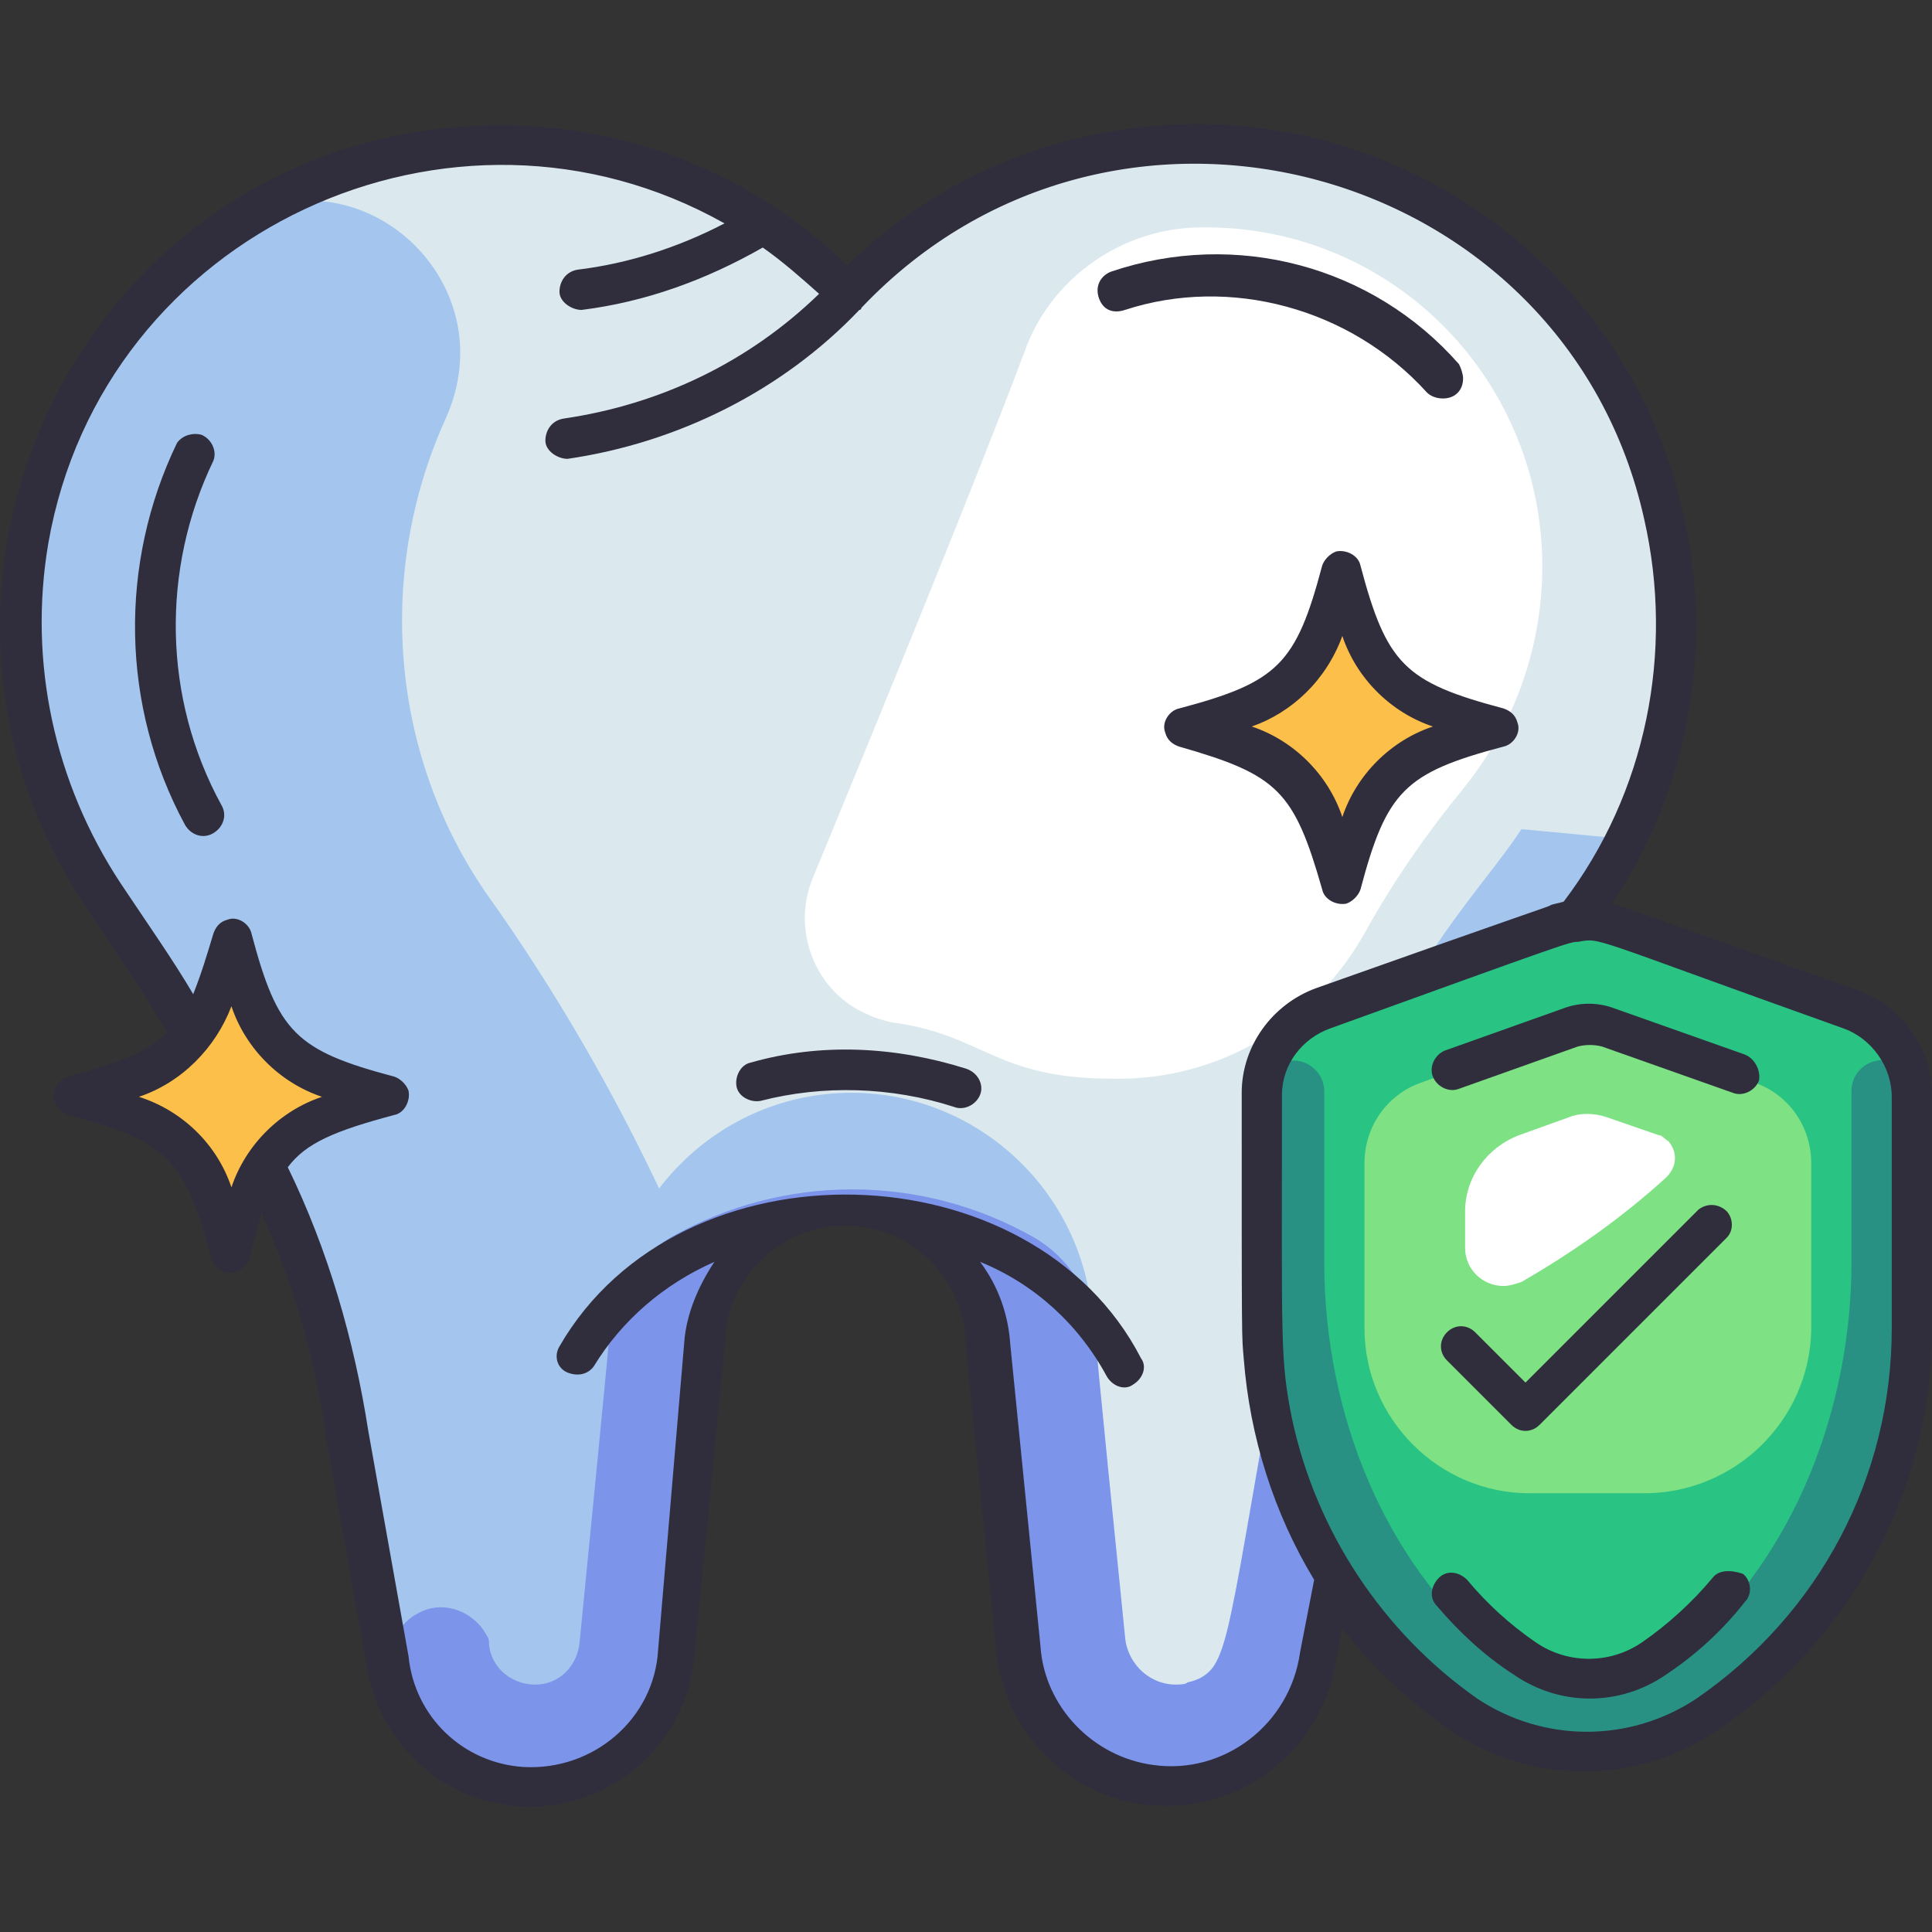 <?xml version="1.0" encoding="UTF-8"?>
<svg xmlns="http://www.w3.org/2000/svg" xmlns:xlink="http://www.w3.org/1999/xlink" version="1.1" id="Layer_1" x="0px" y="0px" viewBox="0 0 96 96" style="enable-background:new 0 0 96 96;" xml:space="preserve" width="512" height="512">
<rect x="0" y="0" width="96" height="96" fill="#333333" stroke="none"/>
<style type="text/css">
	.st0{fill:#DBE9EE;}
	.st1{fill:#A4C6EE;}
	.st2{fill:#7C94E9;}
	.st3{fill:#FFFFFF;}
	.st4{fill:#29C384;}
	.st5{fill:#299184;}
	.st6{fill:#7EE184;}
	.st7{fill:#FCBF49;}
	.st8{fill:#302D3D;}
</style>
<title>Dental Insurance</title>
<g id="Dental_Insurance">
	<path class="st0" d="M77.8,46.4c-6.8,8.1-9.4,18.3-10.8,28.8l-1.5,7c-0.5,4.1-4.3,7-8.4,6.5c-3.5-0.5-6.2-3.3-6.5-6.8l-1.5-15   c0-3.9-3.1-7-7-7s-7,3.1-7,7l-1.5,15.3c-0.3,4-3.8,7-7.7,6.7c-3.4-0.3-6.2-2.9-6.6-6.3l-2-11.2C16,61.5,10.6,52.6,5.1,44.5   C1.6,39.3,0.3,33,1.4,26.8C4.7,7.8,28.5,0.4,42.1,14.7l0,0l0,0C55.2,1,78.7,7.1,82.7,25.6C84.4,33,82.6,40.6,77.8,46.4z"/>
	<path class="st1" d="M33.1,59.8c1.6,3.7,2.2,7.8,1.8,11.8c-0.4,4.6-1,10.4-1,10.5c-0.3,4-3.8,7-7.8,6.6c-3.4-0.3-6.1-2.9-6.6-6.2   l-2-11.2c-1.3-9.8-6.7-18.8-12.2-26.9C-2.2,33.6,0.4,19,11,11.4c6.4-4.5,14.4,2.4,11.1,9.5c-3.4,7.6-2.7,16.5,2,23.4   C27.6,49.2,30.6,54.4,33.1,59.8z"/>
	<path class="st1" d="M75.6,41.2c-3,4.6-10.2,10.3-13.2,33c-1.5,7.3-1.4,6.8-1.5,7.3c-0.2,1.4-1.5,2.4-2.9,2.2   c-1.2-0.2-2.1-1.1-2.2-2.3l-1.5-15.1c0-6.6-5.4-12-12-12s-12,5.4-12,12l-1.5,15.4c-0.1,1.2-1.1,2.2-2.4,2.1c-0.2,0-0.4-0.1-0.6-0.1   c-0.8-0.3-1.4-1-1.5-1.9c-0.2-1-1.9-10.3-2.1-11.3c-0.6-4.3-1.8-8.5-3.6-12.5h-5.5c2.1,4.2,3.4,8.6,4.1,13.2l2,11.2   c0.5,4,4.2,6.7,8.2,6.2c3.4-0.5,6-3.2,6.2-6.6l1.5-15.3c0-3.9,3.1-7,7-7s7,3.1,7,7l1.5,15.1c0.2,4.2,3.8,7.3,8,7.1   c3.7-0.2,6.6-3,7-6.7l1.5-7.1c1.4-10.5,4-20.7,10.8-28.9c1.2-1.4,2.2-2.9,3-4.5L75.6,41.2z"/>
	<path class="st2" d="M68.2,69.1c-2.1,11.3-1.9,19.6-9.9,19.6c-4,0-7.2-3.1-7.5-7l-1.5-15c0-3.9-3.1-7-7-7s-7,3.1-7,7L33.8,82   c-0.3,4-3.8,7-7.8,6.7c-1.6-0.1-3-0.7-4.2-1.8c-1.2-1-2-2.4-2.3-4c-0.3-1.1,0.3-2.3,1.4-2.8c1.2-0.6,2.7,0,3.3,1.2   c0.1,0.1,0.1,0.3,0.1,0.4c0.1,1.2,1.2,2.1,2.5,2c1.1-0.1,1.9-1,2-2.1c1.7-17.2,1.4-14.5,1.5-15.4c0.2-2,1.3-3.7,3-4.7   c5.6-3.2,12.5-3.2,18.1,0c1.7,1,2.8,2.7,3,4.7c0.1,0.9,0,0.3,1.5,15.1c0.1,1.4,1.3,2.5,2.7,2.4c0.1,0,0.3,0,0.4-0.1   c2.1-0.5,1.8-1.5,4.4-15.8l0,0C65,68.3,66.6,68.7,68.2,69.1z"/>
	<path class="st3" d="M76.2,24.3c-1.8-7.7-8.6-13.1-16.5-13c-3.9,0-7.5,2.5-8.8,6.2c-2.4,6.4-7.2,18.1-10.5,26.1   c-1.1,2.6,0.1,5.7,2.7,6.8c0.4,0.2,0.8,0.3,1.2,0.4c4.6,0.6,5.1,2.8,11,2.8c5.3,0.1,10.1-2.8,12.6-7.4c1.4-2.5,3-4.8,4.8-7   C76.1,35,77.4,29.5,76.2,24.3z"/>
	<path class="st4" d="M77.3,46l-11.5,4.1c-1.8,0.7-3,2.4-3,4.3V66c0,7.7,3.8,14.9,10.1,19.2c3.6,2.5,8.4,2.5,12,0   C91.2,80.8,95,73.7,95,66V54.4c0-1.9-1.2-3.6-3-4.3L80.4,46C79.4,45.6,78.3,45.6,77.3,46z"/>
	<path class="st5" d="M95,53.9c-0.1-0.8-0.9-1.4-1.7-1.2c-0.7,0.1-1.3,0.7-1.3,1.5c0,1.8,0,4.4,0,8.5c0,7.2-2.8,14.6-8.2,19.2   c-2.8,2.5-7,2.5-9.8,0c-5.1-4.3-8.2-11.5-8.2-19.2c0-4.1,0-6.7,0-8.5c0-0.8-0.7-1.5-1.5-1.5c-0.7,0-1.3,0.5-1.5,1.3   c0,0.4,0-1.9,0,12.1c0,7.7,3.7,14.8,10,19.2c3.6,2.5,8.4,2.5,12,0C91.2,80.9,95,73.7,95,66C95,53.3,95,54.3,95,53.9z"/>
	<path class="st6" d="M81.7,74.2c4.5,0,8.2-3.6,8.3-8.1c0,0,0,0,0,0v-8.3c0-1.8-1.1-3.4-2.8-4l-8.3-3l-8.3,3c-1.7,0.6-2.8,2.2-2.8,4   V66c0,4.5,3.7,8.2,8.2,8.2c0,0,0,0,0,0H81.7z"/>
	<path class="st3" d="M82.4,56.4l-2.6-0.9c-0.6-0.2-1.3-0.2-1.8,0l-2.5,0.9c-1.6,0.6-2.7,2.1-2.7,3.8V62c0,1.1,0.9,1.9,1.9,1.9   c0.3,0,0.6-0.1,0.9-0.2c2.6-1.5,5-3.2,7.2-5.2c0.5-0.5,0.6-1.2,0.1-1.8C82.7,56.6,82.6,56.4,82.4,56.4z"/>
	<path class="st7" d="M19.3,54.4L19.3,54.4c-4.3,0-7.8,3.5-7.8,7.8h0c0-4.3-3.5-7.8-7.8-7.8v0c4.3,0,7.8-3.5,7.8-7.8h0   C11.5,50.9,15,54.4,19.3,54.4z"/>
	<path class="st7" d="M74.4,36.2L74.4,36.2c-4.3,0-7.8,3.5-7.8,7.8h0c0-4.3-3.5-7.8-7.8-7.8v0c4.3,0,7.8-3.5,7.8-7.8h0   C66.6,32.7,70.1,36.2,74.4,36.2z"/>
	<path class="st8" d="M10.6,22.9c0.2-0.5-0.1-1.1-0.6-1.3c-0.4-0.1-0.9,0-1.2,0.4C5.9,28,6,35.1,9.2,41c0.3,0.5,0.9,0.7,1.4,0.4   c0.5-0.3,0.7-0.9,0.4-1.4C8.1,34.7,8,28.3,10.6,22.9z"/>
	<path class="st8" d="M70.9,19.5c0.2,0.2,0.5,0.3,0.8,0.3c0.6,0,1-0.4,1-1c0-0.2-0.1-0.5-0.2-0.7c-4.3-4.9-11.1-6.7-17.3-4.6   c-0.5,0.2-0.8,0.7-0.6,1.3s0.7,0.8,1.3,0.6C61.1,13.7,67.1,15.3,70.9,19.5z"/>
	<path class="st8" d="M48,53.1c-3.5-1.1-7.2-1.3-10.7-0.3c-0.5,0.1-0.8,0.7-0.7,1.2c0,0,0,0,0,0c0.1,0.5,0.7,0.8,1.2,0.7   c3.1-0.8,6.5-0.7,9.6,0.3c0.5,0.2,1.1-0.1,1.3-0.6S48.6,53.3,48,53.1L48,53.1z"/>
	<path class="st8" d="M65.7,44.2c0.1,0.5,0.7,0.8,1.2,0.7c0.3-0.1,0.6-0.4,0.7-0.7c1.3-4.9,2.2-5.8,7.1-7.1c0.5-0.1,0.9-0.7,0.7-1.2   c-0.1-0.4-0.4-0.6-0.7-0.7c-4.9-1.3-5.8-2.2-7.1-7.1c-0.1-0.5-0.7-0.8-1.2-0.7c-0.3,0.1-0.6,0.4-0.7,0.7c-1.3,4.9-2.2,5.8-7.1,7.1   c-0.5,0.1-0.9,0.7-0.7,1.2c0.1,0.4,0.4,0.6,0.7,0.7C63.5,38.5,64.3,39.3,65.7,44.2z M66.7,31.6c0.7,2.1,2.4,3.8,4.5,4.5   c-2.1,0.7-3.8,2.4-4.5,4.5c-0.7-2.1-2.4-3.8-4.5-4.5C64.2,35.4,65.9,33.8,66.7,31.6L66.7,31.6z"/>
	<path class="st8" d="M92.3,49.2c-13-4.6-11.5-4.1-12.2-4.3c3.8-5.7,5.1-12.8,3.5-19.5c-2.1-9.4-9.6-16.7-19-18.7   c-8.1-1.7-16.6,0.7-22.5,6.5C36.8,8,29.3,5.5,21.8,6.4C3.4,8.6-6.1,29.6,4.3,45.1c1.6,2.4,2.9,4.3,4,6.2c-1,1-2.4,1.5-4.9,2.2   c-0.5,0.1-0.8,0.7-0.7,1.2c0.1,0.3,0.4,0.6,0.7,0.7c4.9,1.3,5.8,2.2,7.1,7.1c0.1,0.5,0.7,0.9,1.2,0.7c0.4-0.1,0.6-0.4,0.7-0.7   c0.2-0.8,0.4-1.6,0.6-2.2c1.6,3.5,2.7,7.3,3.2,11.1l2,11.2c0.6,4.5,4.7,7.7,9.2,7.1c3.8-0.5,6.8-3.6,7.1-7.5l1.5-15.3   c0-3.3,2.7-6,6-6s6,2.7,6,6l1.5,15c0.4,4.7,4.5,8.2,9.1,7.8c4-0.3,7.2-3.3,7.8-7.3l0.3-1.5c1.5,2,3.4,3.7,5.4,5.1   c4,2.7,9.2,2.7,13.2,0C92,81.5,96,74,96,66V54.4C96,52.1,94.5,50,92.3,49.2z M11.5,59c-0.7-2.1-2.4-3.8-4.6-4.5   c2.1-0.7,3.8-2.4,4.6-4.5c0.7,2.1,2.4,3.8,4.5,4.5C13.9,55.2,12.2,56.9,11.5,59z M64.6,82.1c-0.5,3.6-3.8,6.1-7.3,5.6   c-3-0.4-5.4-2.9-5.6-5.9l-1.5-15c-0.1-1.5-0.6-2.9-1.5-4.1c2.7,1.1,4.9,3.1,6.3,5.7c0.3,0.5,0.9,0.7,1.3,0.4c0,0,0,0,0,0   c0.5-0.3,0.7-0.9,0.4-1.3c-5.4-10.5-22.9-11-28.9-0.6c-0.3,0.5-0.1,1.1,0.4,1.3c0.5,0.2,1,0.1,1.3-0.3c1.4-2.3,3.5-4.1,6-5.2   c-0.8,1.2-1.4,2.6-1.5,4L32.7,82c-0.2,3.4-3.2,6-6.7,5.8c-3-0.2-5.4-2.5-5.7-5.5l-2-11.2c-0.7-4.5-2-9-4-13.1   c0.9-1.2,2.3-1.8,5.3-2.6c0.5-0.1,0.8-0.7,0.7-1.2c-0.1-0.3-0.4-0.6-0.7-0.7c-4.9-1.3-5.8-2.2-7.1-7.1c-0.1-0.5-0.7-0.9-1.2-0.7   c-0.4,0.1-0.6,0.4-0.7,0.7c-0.3,1-0.6,2-1,3c-1-1.7-2.2-3.4-3.6-5.5c-3.3-5-4.6-11-3.6-16.9C5.1,11.5,22.5,3.5,36,11.1   c-2.3,1.2-4.8,2-7.3,2.3c-0.6,0.1-0.9,0.6-0.9,1.1s0.6,0.9,1.1,0.9c3.2-0.4,6.2-1.5,9-3.1c1,0.7,1.9,1.5,2.8,2.3   c-3.5,3.4-7.9,5.5-12.7,6.2c-0.6,0.1-0.9,0.6-0.9,1.1s0.6,0.9,1.1,0.9c5.5-0.8,10.7-3.4,14.5-7.4c0,0,0.1,0,0.1-0.1   c12.6-13.3,35-7.1,38.9,10.5c1.5,6.6,0.1,13.6-4,19c-0.3,0.1-0.5,0.1-0.7,0.2c0.1,0-0.9,0.3-11.6,4.1c-2.2,0.8-3.7,2.9-3.7,5.2   c0,12.8,0,12,0.1,13.2c0.3,3.9,1.5,7.7,3.5,11L64.6,82.1z M94,66c0,7.4-3.6,14.2-9.7,18.4c-3.3,2.2-7.6,2.2-10.9,0   c-4.7-3.3-8-8.3-9.2-13.9c-0.6-3-0.5-3.7-0.5-16.1c0-1.5,1-2.8,2.4-3.3C78,46.8,78,46.8,78.4,46.8c1.2-0.2,0.3-0.3,13.2,4.3   c1.4,0.5,2.4,1.9,2.4,3.4V66z"/>
	<path class="st8" d="M85.1,78.4c-1,1.2-2.2,2.3-3.5,3.2c-1.6,1.1-3.7,1.1-5.3,0c-1.3-0.9-2.4-1.9-3.4-3.1c-0.4-0.4-1-0.5-1.4-0.1   c-0.4,0.4-0.5,1-0.1,1.4c1.1,1.3,2.4,2.5,3.8,3.4c2.3,1.6,5.3,1.6,7.6,0c1.5-1,2.8-2.2,3.9-3.6c0.4-0.4,0.3-1.1-0.1-1.4   C86,78,85.4,78,85.1,78.4L85.1,78.4z"/>
	<path class="st8" d="M86.7,52.4l-6.5-2.3c-0.8-0.3-1.7-0.3-2.5,0l-5.9,2.1c-0.5,0.2-0.8,0.8-0.6,1.3s0.8,0.8,1.3,0.6l5.9-2.1   c0.4-0.1,0.8-0.1,1.2,0l6.5,2.3c0.5,0.2,1.1-0.1,1.3-0.6C87.5,53.2,87.2,52.6,86.7,52.4L86.7,52.4z"/>
	<path class="st8" d="M76.5,70.8l9.3-9.3c0.4-0.4,0.3-1.1-0.1-1.4c-0.4-0.3-0.9-0.3-1.3,0l-8.6,8.6l-2.5-2.5c-0.4-0.4-1-0.4-1.4,0   s-0.4,1,0,1.4l3.2,3.2C75.5,71.2,76.1,71.2,76.5,70.8C76.5,70.8,76.5,70.8,76.5,70.8z"/>
</g>
</svg>

